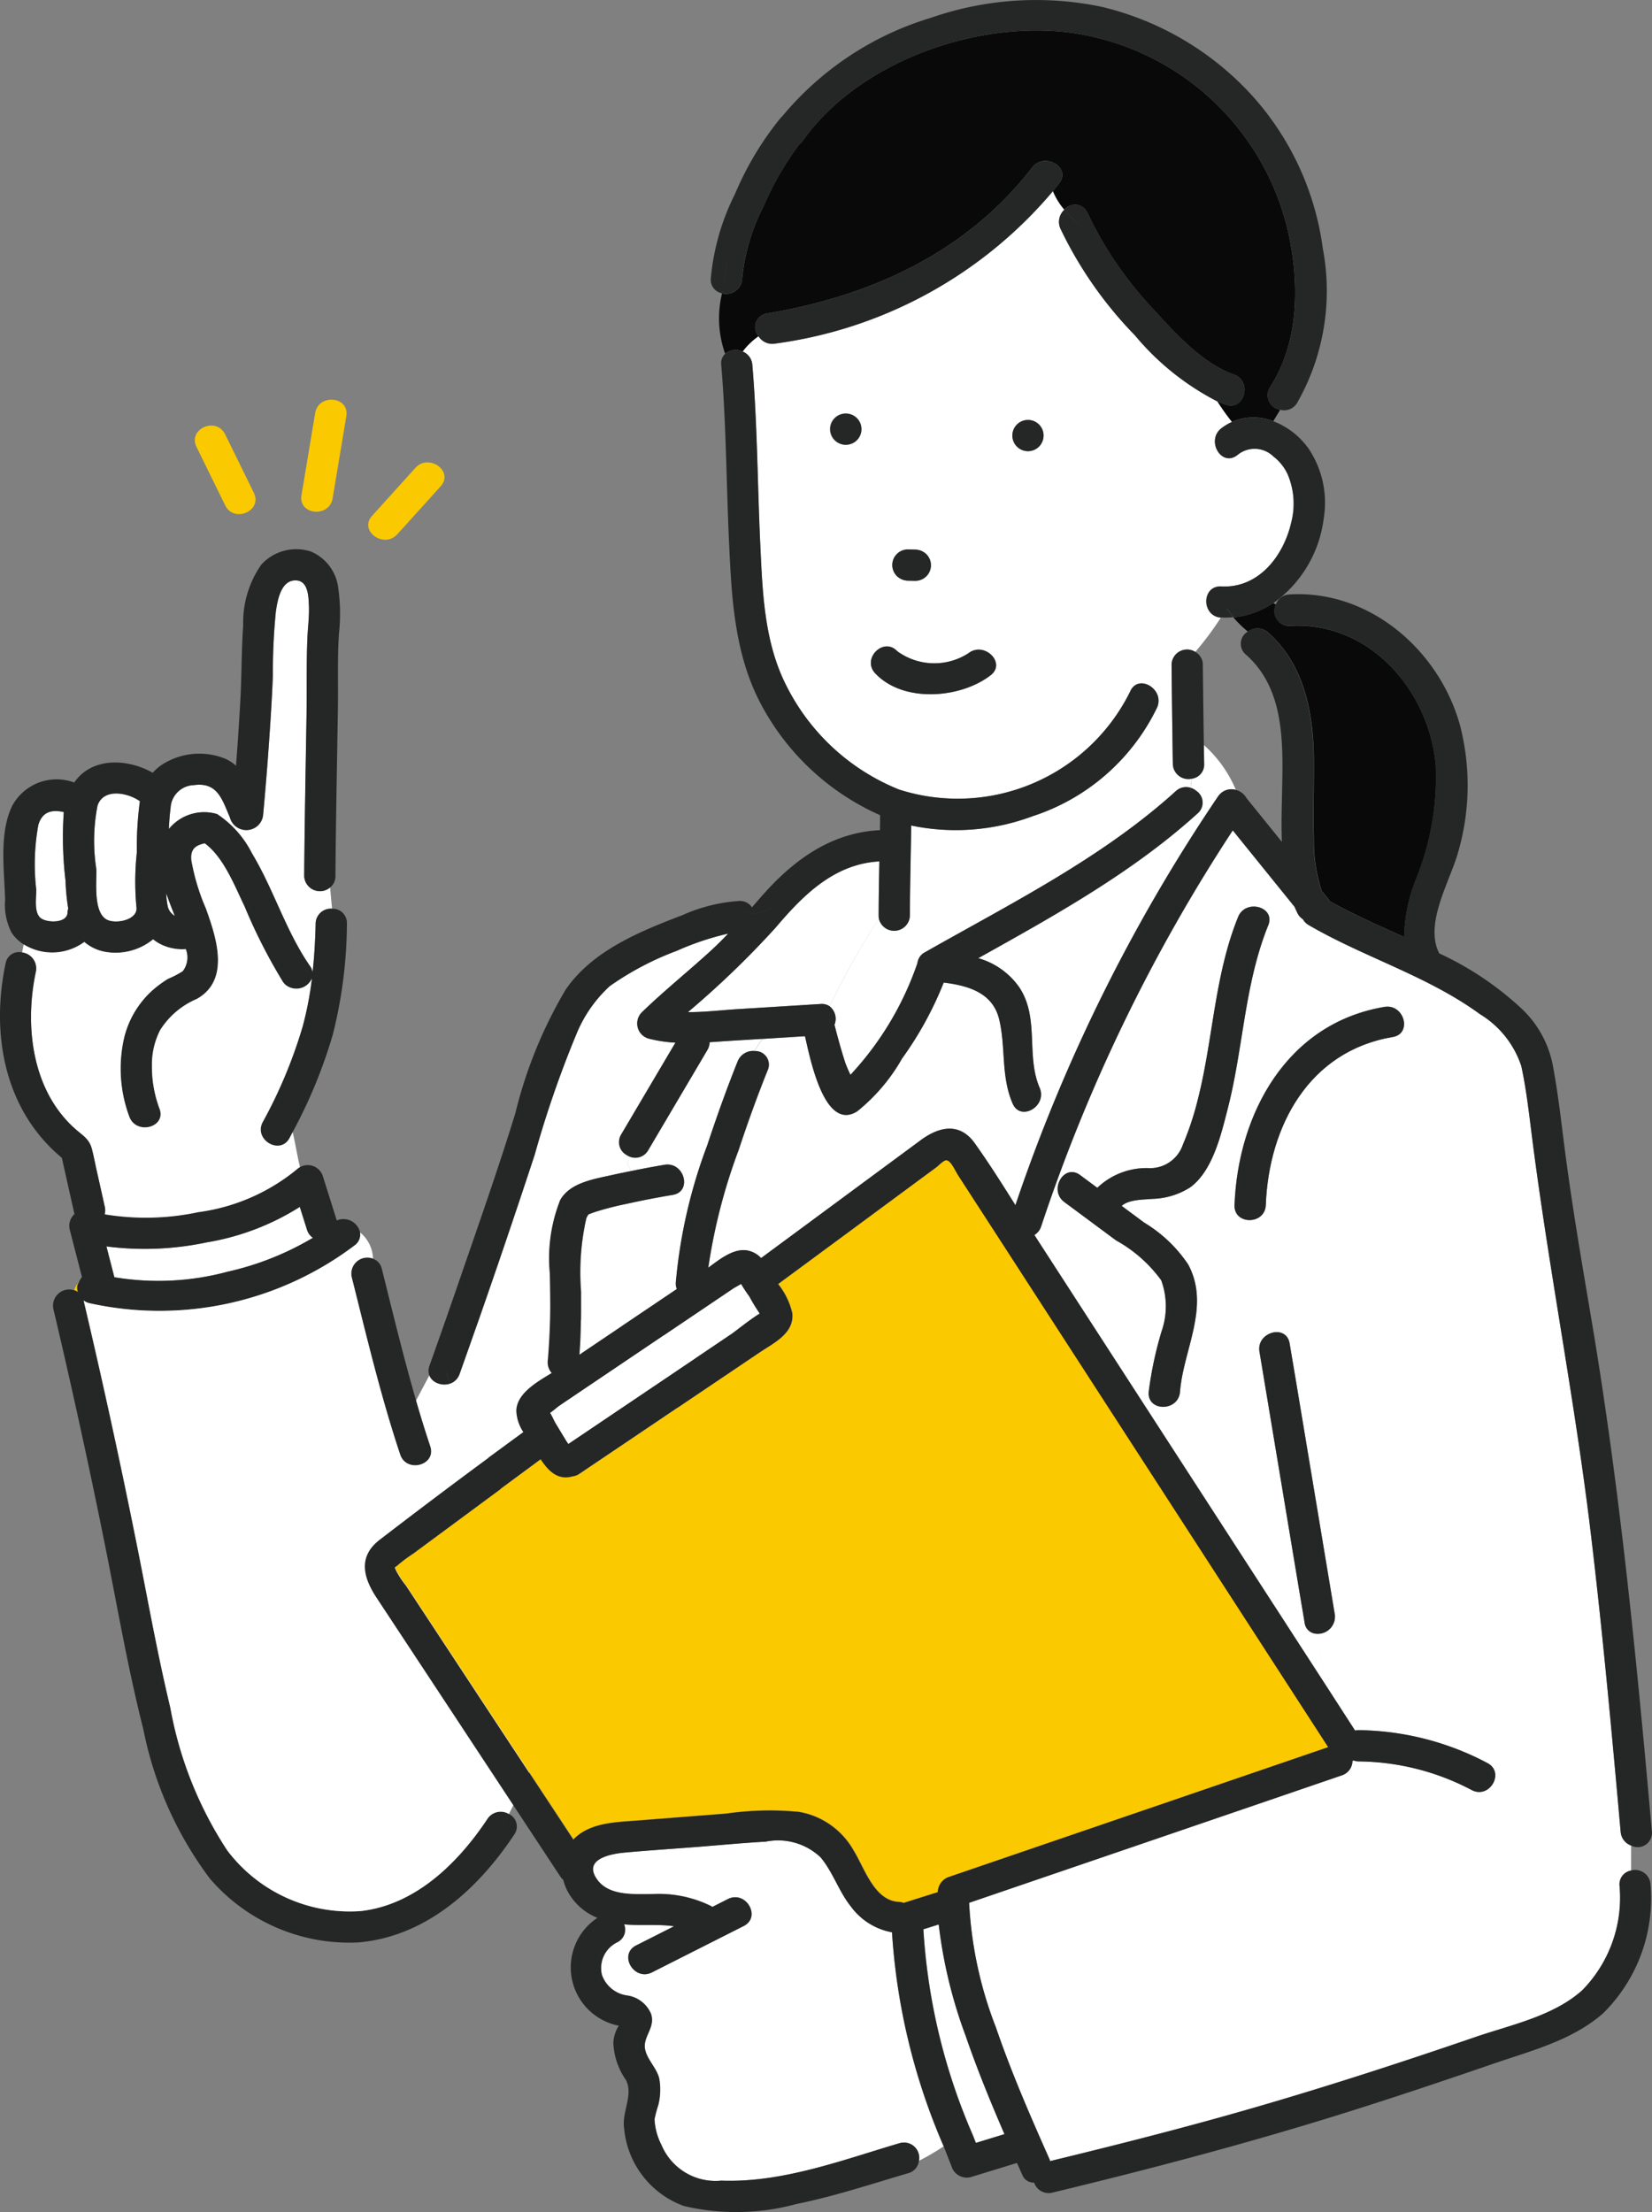 <svg xmlns="http://www.w3.org/2000/svg" xmlns:xlink="http://www.w3.org/1999/xlink" width="129.996" height="174" viewBox="0 0 129.996 174">
  <rect x="0" y="0" width="129.996" height="174" fill="#808080" stroke="none"/>
  <defs>
    <clipPath id="clip-path">
      <rect id="Rectangle_15600" data-name="Rectangle 15600" width="129.996" height="174" fill="none"/>
    </clipPath>
  </defs>
  <g id="Group_34173" data-name="Group 34173" transform="translate(0 0)">
    <g id="Group_34172" data-name="Group 34172" transform="translate(0 0)" clip-path="url(#clip-path)">
      <path id="Path_111521" data-name="Path 111521" d="M6.376,34.731a1.165,1.165,0,0,0,.569.832c-.229-.578-.459-1.175-.669-1.772a5.917,5.917,0,0,0,.1.94" transform="translate(6.807 36.474)" fill="#fff"/>
      <path id="Path_111522" data-name="Path 111522" d="M6.915,34.652a27.158,27.158,0,0,1,.24-4.032c-1-.695-2.846-1.031-3.331.331a14.382,14.382,0,0,0-.1,5c.042,1.011-.254,3.348.794,3.97.659.391,2.4.083,2.372-.88v-.012a21.311,21.311,0,0,1,.025-4.375" transform="translate(3.852 32.398)" fill="#fff"/>
      <path id="Path_111523" data-name="Path 111523" d="M3.732,36.163a28.923,28.923,0,0,1-.138-5.406c-.89-.189-1.668-.077-2,1a17.25,17.25,0,0,0-.169,5.094c.013.661-.208,1.871.4,2.281.519.349,2.028.376,2.064-.468a1.285,1.285,0,0,1,.052-.32,17.832,17.832,0,0,1-.211-2.183" transform="translate(1.425 33.118)" fill="#fff"/>
      <path id="Path_111524" data-name="Path 111524" d="M17.027,45.195c.029-4.273.117-8.548.186-12.821.029-1.98-.019-3.978.069-5.957.035-.823.152-1.639.115-2.466-.025-.7-.056-1.894-.93-1.988-1.27-.137-1.549,1.568-1.676,2.477a48.26,48.26,0,0,0-.231,5c-.065,1.674-.169,3.335-.286,5q-.206,2.988-.482,5.97a1.286,1.286,0,0,1-2.406.505,1.225,1.225,0,0,1-.211-.335c-.613-1.41-.969-2.786-2.846-2.522a1.887,1.887,0,0,0-1.818,1.786c-.071.549-.11,1.106-.136,1.664a3.577,3.577,0,0,1,3.788-1.177,7.991,7.991,0,0,1,2.748,3.086c1.716,2.84,2.67,6.136,4.565,8.866a1.17,1.17,0,0,1,.208.5c.138-1.268.211-2.543.24-3.824a1.2,1.2,0,0,1,1.209-1.187c.025,0,.054,0,.079,0-.052-.555-.1-1.106-.152-1.657a1.245,1.245,0,0,1-1.749-.158,1.216,1.216,0,0,1-.286-.767" transform="translate(6.917 23.697)" fill="#fff"/>
      <path id="Path_111525" data-name="Path 111525" d="M3.185,48.5a1.422,1.422,0,0,0-.384.622,1.1,1.1,0,0,1,.319.152,1.382,1.382,0,0,1,.065-.774" transform="translate(3.038 52.356)" fill="#fbc900"/>
      <path id="Path_111526" data-name="Path 111526" d="M4.642,51.184a20.957,20.957,0,0,0,8.924-.439,22.835,22.835,0,0,0,6.7-2.664,1.19,1.19,0,0,1-.471-.651l-.561-1.778a19.75,19.75,0,0,1-7.313,2.788,23.549,23.549,0,0,1-7.907.318Z" transform="translate(4.355 49.277)" fill="#fff"/>
      <path id="Path_111527" data-name="Path 111527" d="M16.19,23.147l3.415-3.78c1.059-1.175-.94-2.61-1.991-1.445L14.2,21.7c-1.059,1.173.938,2.608,1.991,1.443" transform="translate(15.075 18.879)" fill="#fbc900"/>
      <path id="Path_111528" data-name="Path 111528" d="M11.39,22.635c-.258,1.56,2.191,1.8,2.452.243l1.078-6.463c.261-1.56-2.189-1.8-2.452-.243Z" transform="translate(12.333 16.319)" fill="#fbc900"/>
      <path id="Path_111529" data-name="Path 111529" d="M7.486,17.775l2.258,4.6c.7,1.418,2.954.435,2.256-.988l-2.26-4.6c-.7-1.416-2.952-.433-2.253.988" transform="translate(7.976 17.376)" fill="#fbc900"/>
      <path id="Path_111530" data-name="Path 111530" d="M27.162,50.235A1.126,1.126,0,0,0,26.1,49.052a.979.979,0,0,0-.11,0c.09,1,.163,2,.163,3.042,0-1.042-.073-2.048-.163-3.042A1.2,1.2,0,0,0,24.7,50.158c0,.025,0,.052,0,.077-.031,1.281-.1,2.558-.242,3.824a1.192,1.192,0,0,0-.206-.5c-1.895-2.728-2.852-6.026-4.567-8.866a8.019,8.019,0,0,0-2.745-3.086,3.583,3.583,0,0,0-3.792,1.177c.027-.559.065-1.115.136-1.663A1.89,1.89,0,0,1,15.1,39.333c1.876-.264,2.231,1.112,2.846,2.522a1.332,1.332,0,0,0,2.618-.171q.278-2.982.482-5.97c.117-1.666.219-3.333.286-5a48.845,48.845,0,0,1,.231-5c.131-.913.409-2.614,1.678-2.477.873.094.9,1.287.928,1.988.033.828-.079,1.643-.115,2.466-.088,1.98-.04,3.976-.069,5.957-.069,4.273-.154,8.548-.188,12.821a1.241,1.241,0,0,0,2.024.927c-.094-1.033-.173-2.075-.173-3.154,0,1.079.079,2.121.173,3.154a1.121,1.121,0,0,0,.438-.927c.033-4.4.125-8.8.194-13.2.029-1.95-.046-3.924.083-5.868a14.194,14.194,0,0,0-.05-3.518,3.571,3.571,0,0,0-2.151-2.922A3.711,3.711,0,0,0,20.416,22,7.955,7.955,0,0,0,19,26.744c-.138,1.946-.115,3.907-.221,5.858q-.141,2.6-.346,5.207a3.139,3.139,0,0,0-.842-.553,5.422,5.422,0,0,0-4.826.372,3.683,3.683,0,0,0-.884.732c-1.968-1.117-4.765-1.256-6.166.749l-.01.019A3.968,3.968,0,0,0,.81,40.986C-.218,43.142.2,46.008.266,48.349a4.793,4.793,0,0,0,.5,2.57,3.048,3.048,0,0,0,.959.936,6.29,6.29,0,0,1,.288-.981,6.29,6.29,0,0,0-.288.981,4.269,4.269,0,0,0,4.768-.193,3.429,3.429,0,0,0,1.614.771,4.676,4.676,0,0,0,3.8-.977,3.369,3.369,0,0,0,.563.37,3.808,3.808,0,0,0,2.005.4,1.781,1.781,0,0,1-.24,1.73,7.39,7.39,0,0,1-1.153.6,8.738,8.738,0,0,0-1.22.9,7.336,7.336,0,0,0-2.249,3.784,10.8,10.8,0,0,0,.423,6.18c.561,1.46,2.941.826,2.372-.653-.073-.189-.136-.385-.194-.578a9.453,9.453,0,0,1-.4-2.813,5.96,5.96,0,0,1,.646-2.778,6.338,6.338,0,0,1,2.883-2.452c2.668-1.5,1.526-4.87.715-7.124a16.619,16.619,0,0,1-1.138-3.768c-.092-.913.338-1.181,1.044-1.341,1.5,1.1,2.366,3.373,3.123,4.939A42.772,42.772,0,0,0,22.123,54.8a1.521,1.521,0,0,0,.167.2,1.335,1.335,0,0,0,1.885-.1,1.4,1.4,0,0,0,.225-.343,27.176,27.176,0,0,1-.721,3.741,37.794,37.794,0,0,1-3.144,7.527c-.732,1.4,1.393,2.643,2.126,1.241.079-.154.152-.306.238-.457a12.368,12.368,0,0,0-.444-1.491A12.368,12.368,0,0,1,22.9,66.61a39.293,39.293,0,0,0,3.152-7.656,36.389,36.389,0,0,0,1.111-8.719M5.179,49.357c-.035.842-1.547.815-2.064.468-.611-.41-.388-1.618-.4-2.283a17.182,17.182,0,0,1,.167-5.094c.331-1.081,1.109-1.194,2-1a28.919,28.919,0,0,0,.138,5.406,17.759,17.759,0,0,0,.211,2.181,1.257,1.257,0,0,0-.052.329Zm5.453-4.733A21.291,21.291,0,0,0,10.608,49v.015c.025.963-1.716,1.271-2.374.877-1.046-.624-.75-2.959-.792-3.967a14.394,14.394,0,0,1,.1-5c.486-1.36,2.329-1.023,3.331-.331a26.935,26.935,0,0,0-.24,4.036Zm2.414,4.159a5.943,5.943,0,0,1-.1-.942c.2.6.442,1.194.671,1.774a1.168,1.168,0,0,1-.571-.83Z" transform="translate(0.137 22.423)" fill="#252626"/>
      <path id="Path_111531" data-name="Path 111531" d="M22.91,46.287a26.869,26.869,0,0,0,.721-3.741,1.336,1.336,0,0,1-1.764.667,1.163,1.163,0,0,1-.513-.424,42.871,42.871,0,0,1-3.025-5.947C17.567,35.277,16.7,33,15.206,31.9c-.709.16-1.136.43-1.044,1.343A16.9,16.9,0,0,0,15.3,37.015c.807,2.254,1.955,5.629-.713,7.122A6.332,6.332,0,0,0,11.7,46.591a5.988,5.988,0,0,0-.646,2.78,9.449,9.449,0,0,0,.4,2.811c.058.193.121.389.194.578.569,1.478-1.812,2.113-2.372.653a10.817,10.817,0,0,1-.423-6.18A7.339,7.339,0,0,1,11.1,43.451a8.738,8.738,0,0,1,1.22-.9,7.3,7.3,0,0,0,1.153-.6,1.775,1.775,0,0,0,.24-1.73,3.808,3.808,0,0,1-2.005-.4,3.457,3.457,0,0,1-.563-.37,4.676,4.676,0,0,1-3.8.977,3.439,3.439,0,0,1-1.614-.771,4.269,4.269,0,0,1-4.768.193c-.046.21-.088.428-.125.647a1.263,1.263,0,0,1,1.1,1.412c0,.035-.013.073-.019.108C1,46.308,1.605,51.467,5.13,54.476c.575.491,1,.742,1.188,1.462.154.549.25,1.115.375,1.674l.644,2.876a1.239,1.239,0,0,1-.008.618,19.819,19.819,0,0,0,7.384-.173,15.457,15.457,0,0,0,7.734-3.356,1.255,1.255,0,0,1,.261-.191c-.221-.89-.359-1.826-.584-2.772-.079.152-.152.3-.236.455-.736,1.4-2.86.152-2.126-1.239a37.759,37.759,0,0,0,3.148-7.542" transform="translate(0.905 34.437)" fill="#fff"/>
      <path id="Path_111532" data-name="Path 111532" d="M14.968,47.653a6.507,6.507,0,0,0,.627,2.533,6.507,6.507,0,0,1-.627-2.533,1.264,1.264,0,0,0-1.678,1.46c1.174,4.664,2.289,9.388,3.813,13.951.5,1.491,2.879.853,2.374-.653-.4-1.191-.763-2.4-1.119-3.608-.413.761-.838,1.522-1.288,2.19a25.047,25.047,0,0,0,1.288-2.19c-.992-3.421-1.83-6.9-2.693-10.347a1.089,1.089,0,0,0-.7-.8" transform="translate(14.381 51.349)" fill="#252626"/>
      <path id="Path_111533" data-name="Path 111533" d="M38.352,104.2c-2.289,3.437-5.645,6.754-9.95,7.249a12.078,12.078,0,0,1-10.511-4.758A30.151,30.151,0,0,1,13.4,95.433c-1.067-4.471-1.859-9.012-2.775-13.518Q8.744,72.642,6.582,63.431v-.008a1.342,1.342,0,0,0,.413.2,25.466,25.466,0,0,0,20.951-4.566,1.024,1.024,0,0,0,.388-.988,2.269,2.269,0,0,0-.815-.322,2.269,2.269,0,0,1,.815.322,1.339,1.339,0,0,0-1.593-1.021,1.394,1.394,0,0,0-.24.075l-1.09-3.462a1.246,1.246,0,0,0-1.551-.836,1.157,1.157,0,0,0-.246.1,8.953,8.953,0,0,0,.457,1.383,8.953,8.953,0,0,1-.457-1.383,1.415,1.415,0,0,0-.263.191,15.426,15.426,0,0,1-7.734,3.358,19.851,19.851,0,0,1-7.382.171,1.264,1.264,0,0,0,.008-.618L7.6,53.157c-.125-.553-.227-1.121-.375-1.674-.194-.717-.609-.971-1.188-1.46-3.517-3.011-4.128-8.168-3.219-12.462a1.264,1.264,0,0,0-.969-1.5.907.907,0,0,0-.108-.019,13.378,13.378,0,0,1-.571,2.549,13.378,13.378,0,0,0,.571-2.549,1.067,1.067,0,0,0-1.284.794L.442,36.9C-.744,42.5.363,48.464,4.866,52.2l.992,4.425a1.261,1.261,0,0,0-.369,1.229l.961,3.726a1.365,1.365,0,0,0-.233.4,1.4,1.4,0,0,1,.609-.3.75.75,0,0,0-.678,1.085,1,1,0,0,0-.319-.152c-.083.245-.142.518-.231.79.09-.272.152-.543.231-.79A1.273,1.273,0,0,0,4.2,64.087Q6.321,73.063,8.149,82.1c1.019,5.011,1.866,10.077,3.127,15.034a28.907,28.907,0,0,0,5.237,11.755,14.465,14.465,0,0,0,11.724,5.022c5.318-.476,9.4-4.223,12.231-8.482a1.087,1.087,0,0,0-.254-1.518,1.183,1.183,0,0,0-.179-.1q-.588,1.16-1.2,2.312.61-1.154,1.2-2.312a1.244,1.244,0,0,0-1.682.391M16.279,58.849a19.714,19.714,0,0,0,7.313-2.788l.561,1.78a1.193,1.193,0,0,0,.471.649,22.851,22.851,0,0,1-6.7,2.666A20.935,20.935,0,0,1,9,61.591l-.625-2.422a23.525,23.525,0,0,0,7.9-.32Z" transform="translate(0 38.87)" fill="#252626"/>
      <path id="Path_111534" data-name="Path 111534" d="M53.751,35.348a21.8,21.8,0,0,0-3.925,1.325,23.306,23.306,0,0,0-5.278,2.778,10.561,10.561,0,0,0-2.629,3.8,82.879,82.879,0,0,0-3.269,9.461q-2.2,6.656-4.511,13.279c-.152.04-.3.081-.448.125-1.709.57-2.979,3.329-4.374,5.916.35,1.216.721,2.414,1.119,3.606.5,1.505-1.874,2.146-2.374.653-1.524-4.564-2.641-9.28-3.813-13.951a1.262,1.262,0,0,1,.955-1.51,1.282,1.282,0,0,1,.723.05,2.768,2.768,0,0,0-1.019-2.057,1.029,1.029,0,0,1-.386.99A25.477,25.477,0,0,1,3.57,64.381a1.261,1.261,0,0,1-.411-.2Q5.332,73.383,7.2,82.66c.915,4.506,1.7,9.045,2.775,13.52a30.182,30.182,0,0,0,4.49,11.26A12.083,12.083,0,0,0,24.979,112.2c4.311-.495,7.661-3.8,9.948-7.249a1.248,1.248,0,0,1,1.693-.383c5.766-11.349,9.946-23.306,14.555-35.26a1.547,1.547,0,0,0-.738-1.965,52.5,52.5,0,0,0-10.552-1.865c0-1.154-.04-2.312-.025-3.452a12.465,12.465,0,0,1,.815-5.754c.786-1.4,2.725-1.659,4.153-1.988q.722-.165,1.447-.3a1.341,1.341,0,0,1-.315-1.219,1.158,1.158,0,0,1-.557-1.543,1.27,1.27,0,0,1,.065-.116l4.261-7.213a10.476,10.476,0,0,1-2.11-.322,1.238,1.238,0,0,1-.846-1.535,1.265,1.265,0,0,1,.3-.518c1.778-1.726,3.719-3.269,5.539-4.947.438-.405.857-.823,1.263-1.254Z" transform="translate(3.426 38.114)" fill="#fff"/>
      <path id="Path_111535" data-name="Path 111535" d="M31.723,41.049l.017-.012-.017.012" transform="translate(34.408 44.295)" fill="#fbbe5f"/>
      <path id="Path_111536" data-name="Path 111536" d="M32.278,41.124a.082.082,0,0,0-.033-.021c.015.031.031.023.033.021" transform="translate(34.974 44.366)" fill="#fbbe5f"/>
      <path id="Path_111537" data-name="Path 111537" d="M41.242,89.287c-1.1-2.543-2.151-5.109-3.052-7.729a37.524,37.524,0,0,1-2.12-8.765l-1.211.381a47.633,47.633,0,0,0,3.917,16.248,3.038,3.038,0,0,1,.809.091,3.038,3.038,0,0,0-.809-.091c.071.185.144.372.217.555Z" transform="translate(37.81 78.572)" fill="#fff"/>
      <path id="Path_111538" data-name="Path 111538" d="M62.163,49.58l-2.914-4.5c-.256-.391-.611-1.26-.986-1.194-.221.04-.577.426-.755.555l-1.6,1.179L50.683,49.48l-5.616,4.144a5.728,5.728,0,0,1,1.113,2.283c.175,1.595-1.453,2.343-2.57,3.094l-5.456,3.676-8.7,5.862a1.188,1.188,0,0,1-.538.2c-1.186.347-1.928-.439-2.524-1.341l-3.148,2.323c.017.054.035.106.05.154-.015-.054-.033-.108-.05-.154L20.987,71.4l-4.62,3.41a12.089,12.089,0,0,0-1.182.871c-.317.306-.325.087-.179.474a7,7,0,0,0,.763,1.158l1.807,2.739,5.147,7.808,6.231,9.451c.029-.029.056-.062.085-.091,1.274-1.237,3.225-1.27,4.882-1.4l7.05-.549a24.191,24.191,0,0,1,5.724-.137,6.12,6.12,0,0,1,4.3,3.023c.855,1.37,1.62,3.957,3.548,4.055a1.384,1.384,0,0,1,.4.081l2.691-.846v-.023a1.272,1.272,0,0,1,.9-1.183q14.912-5.093,29.823-10.2L71.778,64.435Z" transform="translate(16.178 47.365)" fill="#fbc900"/>
      <path id="Path_111539" data-name="Path 111539" d="M40.976,36.86c0-1.426.031-2.851.056-4.279-3.561.2-6,2.662-8.176,5.223a72,72,0,0,1-6.89,6.635c1.3,0,2.614-.152,3.877-.235L36.4,43.8a1.112,1.112,0,0,1,.719.183A60.579,60.579,0,0,1,41,37.089a1.213,1.213,0,0,1-.021-.229" transform="translate(28.165 35.168)" fill="#fff"/>
      <path id="Path_111540" data-name="Path 111540" d="M70.9,29.461A3.743,3.743,0,0,0,69.8,28.1,2.115,2.115,0,0,0,66.955,28c-1.259.963-2.485-1.171-1.245-2.121a4.287,4.287,0,0,1,.83-.495,18.2,18.2,0,0,1-1.149-1.609,20.767,20.767,0,0,1-6.481-5.19,31.458,31.458,0,0,1-5.87-8.4,1.288,1.288,0,0,1,.306-1.491,5.246,5.246,0,0,1-.9-1.46A34.561,34.561,0,0,1,30.585,19.222a1.269,1.269,0,0,1-1.309-.578,5.437,5.437,0,0,0-1.245,1.2,1.226,1.226,0,0,1,.761,1.065c.4,4.739.4,9.5.63,14.256.177,3.745.321,7.606,2.072,11.014a17.013,17.013,0,0,0,8.847,8.118,15.139,15.139,0,0,0,18.18-7.706c.621-1.449,2.745-.2,2.126,1.239A16.541,16.541,0,0,1,50.822,56.4a17.249,17.249,0,0,1-9.533.726c-.021,2.366-.094,4.735-.1,7.1a1.238,1.238,0,0,1-2.441.229,61.248,61.248,0,0,0-3.871,6.891,1.256,1.256,0,0,1,.379,1.451c.25,1,.527,1.98.84,2.963.092.293.267.636.417.977a24.567,24.567,0,0,0,5.226-8.65.959.959,0,0,1,.044-.116,1.1,1.1,0,0,1,.6-.871c6.75-3.828,13.932-7.415,19.721-12.661a1.181,1.181,0,0,1,1.176-.274c.027-.237.06-.48.1-.724a1.221,1.221,0,0,1-1.463-.913,1.278,1.278,0,0,1-.031-.252q-.063-3.889-.1-7.779a1.217,1.217,0,0,1,1.226-1.21,1.246,1.246,0,0,1,.642.185,24.1,24.1,0,0,0,2.008-2.693c-1.549-.112-1.543-2.533.031-2.452,2.923.152,4.888-2.379,5.491-5.005a5.9,5.9,0,0,0-.281-3.861M40.174,35.778a1.267,1.267,0,0,1,.871-.36l.573.012a1.3,1.3,0,0,1,.871.36,1.228,1.228,0,0,1,0,1.736,1.265,1.265,0,0,1-.871.358l-.573-.01a1.309,1.309,0,0,1-.871-.36,1.228,1.228,0,0,1,0-1.736m-4.009-8.6a1.229,1.229,0,1,1,1.188-1.187,1.23,1.23,0,0,1-1.188,1.187Zm11.382,18.13c-2.372,1.826-6.881,2.194-9.079-.152-1.082-1.156.657-2.89,1.741-1.736a4.944,4.944,0,0,0,5.6.152c1.24-.959,3,.769,1.743,1.734Zm2.937-17.629a1.228,1.228,0,1,1,1.23-1.227,1.23,1.23,0,0,1-1.23,1.227" transform="translate(30.404 7.804)" fill="#fff"/>
      <path id="Path_111541" data-name="Path 111541" d="M33.808,39.445c-.565.035-1.134.079-1.7.114a1.211,1.211,0,0,1-.179.622l-4.649,7.87a1.168,1.168,0,0,1-1.586.447l-.048-.027a1.34,1.34,0,0,0,.317,1.216q1.3-.265,2.6-.487c1.553-.262,2.214,2.106.655,2.368q-1.842.3-3.669.711a23.9,23.9,0,0,0-2.456.634c-.115.04-.4.152-.511.187a2.386,2.386,0,0,0-.167.3A19.3,19.3,0,0,0,22,59.164c0,1.657.021,3.319-.121,4.97l7.659-5.161a1.207,1.207,0,0,1-.079-.507,40.6,40.6,0,0,1,2.474-10.8c.732-2.219,1.526-4.427,2.393-6.6a1.3,1.3,0,0,1,1.324-.817,6.184,6.184,0,0,1,.627-.954Z" transform="translate(23.734 42.412)" fill="#fff"/>
      <path id="Path_111542" data-name="Path 111542" d="M65.732,28.183c0,.491.015.984.021,1.474a1.111,1.111,0,0,1-.967,1.167c-.035.243-.071.485-.1.722a1.406,1.406,0,0,1,.479.264,1.109,1.109,0,0,1,.265,1.549,1.173,1.173,0,0,1-.181.2C60.133,38.2,54.006,41.589,47.975,44.951a5.891,5.891,0,0,1,3.2,2.252c1.647,2.412.534,5.4,1.632,7.943.621,1.439-1.5,2.689-2.124,1.241-.938-2.171-.523-4.4-1.061-6.627-.509-2.115-2.454-2.657-4.363-2.89a27.528,27.528,0,0,1-3.281,5.976,14.462,14.462,0,0,1-3.536,4.159c-2.539,1.572-3.654-3.963-4.1-5.916L31.01,51.3a6.2,6.2,0,0,0-.627.957,1.065,1.065,0,0,1,1.128,1,1.028,1.028,0,0,1-.079.468c-.836,2.077-1.593,4.19-2.3,6.313a44.792,44.792,0,0,0-2.391,9.255c.894-.661,1.982-1.541,3.062-1.358a1.981,1.981,0,0,1,1.094.6l8.564-6.319,4.009-2.959c1.372-1.017,3.025-1.46,4.242.252,1.122,1.578,2.162,3.227,3.2,4.868A133.436,133.436,0,0,1,66.87,32.209a1.406,1.406,0,0,1,.211-.235,1.245,1.245,0,0,1,1.165-.266,9.782,9.782,0,0,0-2.514-3.525" transform="translate(29.004 30.421)" fill="#fff"/>
      <path id="Path_111543" data-name="Path 111543" d="M87.856,110.182c-.7-7.823-1.413-15.645-2.347-23.445C84.264,76.3,82.215,66,80.887,55.58c-.24-1.876-.446-3.774-.848-5.623a7.533,7.533,0,0,0-3.254-4.088c-4.119-3.009-9.091-4.454-13.465-7a1.182,1.182,0,0,1-.467-.466,1.139,1.139,0,0,1-.429-.48c-.081-.164-.152-.335-.231-.5l-4.859-6.009A133.174,133.174,0,0,0,42.254,62.564a1.209,1.209,0,0,1-.532.672c.11.171.219.343.329.514l10.359,16L64.819,98.91c-.334-1.439-.715-2.878-.969-4.317a.974.974,0,0,1-.865-.877L62.525,91,59.432,72.416c-.258-1.549,2.116-2.208,2.374-.653l.457,2.716,3.094,18.583a1.346,1.346,0,0,1-1.144,1.526,1.323,1.323,0,0,1-.363,0c.254,1.439.636,2.878.969,4.317l2.135,3.306a1.268,1.268,0,0,1,.306-.031,22.144,22.144,0,0,1,10.113,2.587c1.4.742.152,2.859-1.245,2.121a19.37,19.37,0,0,0-8.87-2.25,1.25,1.25,0,0,1-.427-.075l-.083.035a1.21,1.21,0,0,1-.846,1.139q-14.659,5.022-29.32,10.021a31.232,31.232,0,0,0,2.112,9.808c1.209,3.518,2.693,6.931,4.2,10.328a1.414,1.414,0,0,1,.065.179c4.313-1.044,8.618-2.129,12.9-3.31,6.923-1.911,13.754-4.109,20.548-6.444,2.806-.961,6.166-1.645,8.432-3.691a10.379,10.379,0,0,0,2.921-8.255,1.1,1.1,0,0,1,.915-1.154v-1.961a1.239,1.239,0,0,1-.817-1.081M50.364,62.267a10.939,10.939,0,0,1,3.465,3.3c1.764,3.29-.386,6.681-.648,10.012-.125,1.566-2.593,1.576-2.462,0a29.218,29.218,0,0,1,1.013-4.76A5.955,5.955,0,0,0,51.7,66.8a10.921,10.921,0,0,0-3.55-3.136l-4.073-3.017c-1.259-.934-.029-3.065,1.242-2.121l1.351,1a5.628,5.628,0,0,1,3.957-1.553,2.725,2.725,0,0,0,2.777-1.838,23.274,23.274,0,0,0,1.163-3.5c1.23-4.8,1.3-9.767,3.183-14.408.586-1.451,2.966-.813,2.372.653-1.876,4.641-1.951,9.609-3.183,14.408-.517,2.015-1.176,4.889-2.948,6.194a5.777,5.777,0,0,1-2.971.913c-.619.062-1.874.031-2.427.557ZM69.92,47.659c-6.577,1.106-9.75,6.989-9.99,13.217-.063,1.578-2.525,1.58-2.462,0,.279-7.226,4.134-14.3,11.8-15.585,1.551-.26,2.212,2.1.652,2.368Z" transform="translate(39.676 33.905)" fill="#fff"/>
      <path id="Path_111544" data-name="Path 111544" d="M42.671,74.8c-.946-1.189-1.4-2.7-2.379-3.859a4.867,4.867,0,0,0-4.313-1.231c-1.822.1-3.644.279-5.462.42-1.878.152-3.763.27-5.643.443-1.2.108-3.335.559-2.122,2.171.951,1.264,2.941,1.083,4.342,1.09a9.326,9.326,0,0,1,4.551.929,1.1,1.1,0,0,1,.133.083L33,74.229c1.409-.713,2.656,1.406,1.242,2.121L27.025,80c-1.411.713-2.658-1.406-1.242-2.121l2.983-1.505c-1.28-.193-2.65-.035-3.932-.152a1.1,1.1,0,0,1-.525,1.4,2.256,2.256,0,0,0-1.222,2.578,2.458,2.458,0,0,0,1.985,1.614,2.407,2.407,0,0,1,1.876,1.437c.373,1.067-.638,1.792-.471,2.757.152.846.915,1.5,1.119,2.341a4.945,4.945,0,0,1-.069,2.069,10.6,10.6,0,0,0-.306,1.135,5.032,5.032,0,0,0,.552,2.027,4.611,4.611,0,0,0,4.7,2.8c4.811.177,9.508-1.614,14.05-2.953a1.2,1.2,0,0,1,1.484.83,1.191,1.191,0,0,1,.023.561,19.353,19.353,0,0,0,1.937-1.131A50.219,50.219,0,0,1,45.9,76.853,5.138,5.138,0,0,1,42.671,74.8" transform="translate(24.286 75.139)" fill="#fff"/>
      <path id="Path_111545" data-name="Path 111545" d="M62.491,35.592c-.521-5.9-5.218-11.351-11.484-10.987a1.155,1.155,0,0,1-1.213-1.094,1.14,1.14,0,0,1,.123-.58c-.075-.04-.152-.079-.217-.121a6.746,6.746,0,0,1-3.146,1.127,9.341,9.341,0,0,0,1.153,1.125,1.233,1.233,0,0,1,1.584.064c2.846,2.5,3.569,6.338,3.606,9.95.023,2.1-.075,4.2,0,6.307a12.548,12.548,0,0,0,.611,4.061l.492.609a1.427,1.427,0,0,1,.133.2c1.878,1.056,3.88,1.932,5.87,2.83a12.963,12.963,0,0,1,.857-4.354,21.34,21.34,0,0,0,1.63-9.135" transform="translate(50.494 24.621)" fill="#0a0909"/>
      <path id="Path_111546" data-name="Path 111546" d="M29,26.4a5.4,5.4,0,0,1,1.247-1.2,1.093,1.093,0,0,1,.125-1.545,1.111,1.111,0,0,1,.527-.245c8.186-1.358,15.724-4.8,20.884-11.486.955-1.235,3.094-.012,2.126,1.239-.161.21-.325.416-.492.622a5.316,5.316,0,0,0,.9,1.458,1.071,1.071,0,0,1,1.5-.16,1.056,1.056,0,0,1,.313.414,29.1,29.1,0,0,0,5.251,7.646c1.7,1.869,3.813,4.194,6.264,5.067,1.484.526.84,2.9-.655,2.366-.215-.075-.425-.162-.634-.252a17.777,17.777,0,0,0,1.149,1.609,4.241,4.241,0,0,1,3.246-.052c.183-.3.367-.6.548-.9a1.154,1.154,0,0,1-.971-1.314,1.142,1.142,0,0,1,.171-.453c2.329-3.6,2.324-8.324,1.39-12.372A20.44,20.44,0,0,0,55.141,1.373C47.626.25,38.228,3.517,33.744,9.8a1.364,1.364,0,0,1-.286.3,23.35,23.35,0,0,0-2.8,4.849,15.84,15.84,0,0,0-1.7,5.72,1.251,1.251,0,0,1-1.3,1.2,1.28,1.28,0,0,1-.281-.044,8.319,8.319,0,0,0,.242,4.747A1.331,1.331,0,0,1,29,26.4" transform="translate(29.441 1.247)" fill="#0a0909"/>
      <path id="Path_111547" data-name="Path 111547" d="M46.083,23.737h.031a6.54,6.54,0,0,0,.946-.021A5.52,5.52,0,0,1,46.552,23c-.156.254-.313.5-.469.732" transform="translate(49.984 24.832)" fill="#252626"/>
      <path id="Path_111548" data-name="Path 111548" d="M53.5,18.128a6.022,6.022,0,0,0-2.693-2.04,16.326,16.326,0,0,0-1.136,2.1,16.326,16.326,0,0,1,1.136-2.1,4.241,4.241,0,0,0-3.246.052c.135.187.267.376.386.572-.119-.2-.25-.385-.386-.572a4.126,4.126,0,0,0-.83.495c-1.24.948-.017,3.084,1.242,2.121a2.118,2.118,0,0,1,2.846.106,3.77,3.77,0,0,1,1.1,1.356,5.887,5.887,0,0,1,.3,3.857c-.609,2.628-2.575,5.157-5.491,5.005-1.572-.081-1.578,2.341-.031,2.454.158-.239.313-.482.469-.73-.065-.108-.129-.22-.188-.337.058.116.123.229.188.337l.058-.091-.058.091a5.541,5.541,0,0,0,.509.713,6.729,6.729,0,0,0,3.146-1.127,4.3,4.3,0,0,1-.888-.659,4.3,4.3,0,0,0,.888.659,9.647,9.647,0,0,0,3.955-6.66,7.632,7.632,0,0,0-1.267-5.6" transform="translate(49.388 17.045)" fill="#252626"/>
      <path id="Path_111549" data-name="Path 111549" d="M46.092,24.753A16.181,16.181,0,0,1,44.441,26.4a16.181,16.181,0,0,0,1.651-1.643,1.222,1.222,0,0,0-1.682.385,1.2,1.2,0,0,0-.186.638q.041,3.893.1,7.781a1.219,1.219,0,0,0,1.242,1.2,1.047,1.047,0,0,0,.252-.031,7.393,7.393,0,0,0,.1-2.433,7.393,7.393,0,0,1-.1,2.433,1.108,1.108,0,0,0,.967-1.164c-.006-.491-.013-.984-.021-1.474-.113-.1-.231-.191-.356-.283.125.091.244.187.356.283q-.047-3.153-.081-6.307a1.131,1.131,0,0,0-.594-1.023" transform="translate(47.967 26.517)" fill="#252626"/>
      <path id="Path_111550" data-name="Path 111550" d="M39.446,18.342a1.228,1.228,0,1,0-1.232-1.229,1.23,1.23,0,0,0,1.232,1.229" transform="translate(41.449 17.148)" fill="#252626"/>
      <path id="Path_111551" data-name="Path 111551" d="M32.574,18.1a1.228,1.228,0,1,0-1.232-1.229A1.23,1.23,0,0,0,32.574,18.1" transform="translate(33.995 16.885)" fill="#252626"/>
      <path id="Path_111552" data-name="Path 111552" d="M35.488,23.252a1.227,1.227,0,0,0,.871-2.1,1.3,1.3,0,0,0-.871-.36l-.573-.012a1.227,1.227,0,0,0-.871,2.1,1.3,1.3,0,0,0,.871.36Z" transform="translate(36.534 22.434)" fill="#252626"/>
      <path id="Path_111553" data-name="Path 111553" d="M45.437,30.063a1.39,1.39,0,0,0-.479-.264c-.013.094-.019.187-.027.279Z" transform="translate(48.733 32.165)" fill="#252626"/>
      <path id="Path_111554" data-name="Path 111554" d="M76.627,47.936l-.507.015c-.015.168-.025.335-.025.495,0-.162.01-.326.025-.495h0c.006-.094.015-.185.025-.281a1.187,1.187,0,0,0-1.176.277C69.183,53.192,62,56.771,55.249,60.607a1.1,1.1,0,0,0-.6.871c-.015.037-.031.075-.044.116a24.546,24.546,0,0,1-5.224,8.659,10.2,10.2,0,0,1-.417-.977c-.313-.975-.59-1.967-.84-2.961a1.255,1.255,0,0,0-.379-1.451,11.183,11.183,0,0,0-.7,2.739,11.183,11.183,0,0,1,.7-2.739,1.091,1.091,0,0,0-.719-.183l-6.56.408c-1.263.079-2.583.241-3.88.235a71.779,71.779,0,0,0,6.892-6.635c2.174-2.564,4.615-5.03,8.176-5.223-.027,1.426-.054,2.851-.056,4.277a1.411,1.411,0,0,0,.019.229c.211-.385.413-.771.6-1.171-.186.4-.388.786-.6,1.171a1.238,1.238,0,0,0,2.441-.229c0-2.368.077-4.735.1-7.1a17.229,17.229,0,0,0,9.533-.724,16.554,16.554,0,0,0,9.825-8.571c.611-1.439-1.505-2.691-2.126-1.241a15.14,15.14,0,0,1-18.18,7.708,17.021,17.021,0,0,1-8.847-8.118c-1.751-3.406-1.895-7.269-2.072-11.017-.225-4.751-.229-9.515-.63-14.256a1.226,1.226,0,0,0-.761-1.065,3.4,3.4,0,0,0-.748,2.435,3.4,3.4,0,0,1,.748-2.435,1.331,1.331,0,0,0-1.374.173,4.726,4.726,0,0,0,.632,1.031,4.726,4.726,0,0,1-.632-1.031,1.023,1.023,0,0,0-.315.89c.394,4.679.4,9.382.619,14.073.194,4.2.419,8.442,2.337,12.277a19.583,19.583,0,0,0,9.541,9.056c0,.393,0,.784-.01,1.179-3.923.193-6.894,2.425-9.389,5.286l-.682.782a1.127,1.127,0,0,0-.976-.5,12.962,12.962,0,0,0-4.482,1.112c-3.373,1.287-7.119,2.807-9.212,5.88a35.545,35.545,0,0,0-3.95,9.709c-1.332,4.323-2.839,8.6-4.313,12.878q-1.2,3.49-2.441,6.972c-.388,1.09.775,1.724,1.639,1.41a10.34,10.34,0,0,1-.39-1.14c.11.389.244.767.39,1.14a1.211,1.211,0,0,0,.736-.759q3.058-8.577,5.9-17.228A83.008,83.008,0,0,1,27.8,67.08a10.54,10.54,0,0,1,2.631-3.8A23.216,23.216,0,0,1,35.706,60.5a21.781,21.781,0,0,1,3.923-1.327l.121-.023c-.409.426-.826.846-1.263,1.252-1.82,1.674-3.763,3.221-5.539,4.947a1.238,1.238,0,0,0,.023,1.753,1.269,1.269,0,0,0,.519.3,10.666,10.666,0,0,0,2.112.32l-4.263,7.213a1.158,1.158,0,0,0,.375,1.6c.038.023.077.044.117.064a2.868,2.868,0,0,0-.054-1.628A2.868,2.868,0,0,1,31.83,76.6a1.167,1.167,0,0,0,1.605-.372l.029-.048,4.649-7.87a1.217,1.217,0,0,0,.179-.622c.567-.035,1.134-.079,1.7-.114l2.47-.152A4.968,4.968,0,0,1,43.59,66.38a4.968,4.968,0,0,0-1.128,1.042l3.338-.21c.444,1.953,1.561,7.488,4.1,5.916a14.453,14.453,0,0,0,3.536-4.157,27.446,27.446,0,0,0,3.279-5.978c1.91.241,3.855.784,4.365,2.892.536,2.229.121,4.456,1.059,6.625.625,1.447,2.748.2,2.128-1.239-1.1-2.541.015-5.531-1.632-7.945a5.913,5.913,0,0,0-3.2-2.252C65.458,57.711,71.587,54.317,76.7,49.68a1.11,1.11,0,0,0,.117-1.566,1.213,1.213,0,0,0-.194-.179M43.6,56.8c-.986.736-1.97.981-2.708.491C41.628,57.777,42.612,57.532,43.6,56.8Zm4.989,14.258s0-.008.017-.012Zm1.088.125c.023,0,.035.015.033.021S49.69,71.21,49.675,71.179Z" transform="translate(17.544 14.29)" fill="#252626"/>
      <path id="Path_111555" data-name="Path 111555" d="M113.416,122.866h0a1.106,1.106,0,0,0-.915,1.154,10.386,10.386,0,0,1-2.921,8.255c-2.266,2.046-5.626,2.73-8.434,3.693-6.792,2.327-13.623,4.531-20.548,6.442-4.278,1.181-8.582,2.267-12.9,3.31a1.4,1.4,0,0,0-.063-.179c-1.511-3.4-3-6.81-4.2-10.328a31.288,31.288,0,0,1-2.11-9.808q14.662-5.006,29.32-10.021a1.208,1.208,0,0,0,.844-1.139l.085-.035a1.241,1.241,0,0,0,.427.075,19.409,19.409,0,0,1,8.87,2.25c1.4.74,2.645-1.379,1.24-2.121A22.155,22.155,0,0,0,92,111.826a1.5,1.5,0,0,0-.306.031l-2.135-3.306c.181.788.348,1.576.469,2.364-.121-.788-.288-1.576-.469-2.364L77.145,89.388l-10.357-16c-.11-.171-.221-.343-.329-.514a1.2,1.2,0,0,0,.53-.672,133.1,133.1,0,0,1,15.08-31.153l4.859,6.009c.073.168.152.339.231.5a1.153,1.153,0,0,0,.429.48,1.2,1.2,0,0,0,.467.466c4.376,2.547,9.345,3.992,13.465,7a7.541,7.541,0,0,1,3.254,4.088c.4,1.846.611,3.747.848,5.623,1.328,10.42,3.377,20.721,4.624,31.157.932,7.8,1.647,15.622,2.345,23.445a1.243,1.243,0,0,0,.821,1.081,1.121,1.121,0,0,0,1.641-1.081c-1.2-13.5-2.512-27-4.772-40.369-.784-4.641-1.545-9.054-2.135-13.695-.267-2.115-.513-4.244-.915-6.34a8.265,8.265,0,0,0-2.558-4.456,24.626,24.626,0,0,0-6.35-4.227c-1.207-2.3.826-5.67,1.449-7.854a18.859,18.859,0,0,0,.173-10.116c-1.636-5.872-7.1-10.634-13.4-10.268a1.2,1.2,0,0,0-1.088.786,8.583,8.583,0,0,0,1.845.695,8.583,8.583,0,0,1-1.845-.695,1.152,1.152,0,0,0,.507,1.551,1.179,1.179,0,0,0,.582.123c6.269-.364,10.963,5.084,11.486,10.987A21.357,21.357,0,0,1,96.4,45.084a12.97,12.97,0,0,0-.855,4.354c-1.993-.9-3.994-1.774-5.872-2.83a1.369,1.369,0,0,0-.133-.2l-.492-.609a12.539,12.539,0,0,1-.611-4.061c-.077-2.1.023-4.2,0-6.307-.038-3.61-.761-7.457-3.606-9.95a1.238,1.238,0,0,0-1.584-.064,12.974,12.974,0,0,1,2.335,2.248,12.974,12.974,0,0,0-2.335-2.248,1.108,1.108,0,0,0-.394,1.518,1.2,1.2,0,0,0,.24.283c3.052,2.672,2.935,6.933,2.86,10.651-.027,1.308-.075,2.7-.019,4.084l-2.781-3.437a1.352,1.352,0,0,0-.857-.653c.279.591.542,1.2.826,1.842-.284-.636-.546-1.252-.826-1.842a1.239,1.239,0,0,0-1.165.266,2.372,2.372,0,0,1,1.007.593,2.372,2.372,0,0,0-1.007-.593,1.315,1.315,0,0,0-.211.233A133.482,133.482,0,0,0,64.963,70.532c-1.034-1.649-2.074-3.3-3.2-4.87-1.22-1.711-2.86-1.268-4.242-.252l-4.009,2.959-8.562,6.321a1.978,1.978,0,0,0-1.094-.6c-1.069-.183-2.17.7-3.064,1.358A44.8,44.8,0,0,1,43.18,66.19c.7-2.131,1.461-4.238,2.3-6.315a1.067,1.067,0,0,0-1.049-1.468c-.734,1.37-1.069,2.976-1.693,4.387.63-1.412.959-3.023,1.693-4.387a1.3,1.3,0,0,0-1.326.815c-.873,2.171-1.659,4.379-2.393,6.6a40.686,40.686,0,0,0-2.474,10.8,1.192,1.192,0,0,0,.079.505l-7.659,5.161c.142-1.651.119-3.31.121-4.97a19.283,19.283,0,0,1,.417-5.756,2.411,2.411,0,0,1,.167-.306c.11-.04.4-.152.513-.187a23.758,23.758,0,0,1,2.456-.632q1.829-.405,3.669-.713c1.557-.262.9-2.628-.655-2.366q-1.307.218-2.606.487a1.189,1.189,0,0,0,.121.106,1.189,1.189,0,0,1-.121-.106q-.725.147-1.447.3c-1.43.329-3.367.588-4.153,1.988a12.465,12.465,0,0,0-.815,5.754,56.429,56.429,0,0,1-.152,6.8,1.282,1.282,0,0,0,.3,1.044c-1.167.713-2.745,1.6-2.783,2.974a3.268,3.268,0,0,0,.552,1.674q-1.385,1.014-2.768,2.029a15.8,15.8,0,0,1,.986,2.435l3.148-2.323c.594.9,1.338,1.686,2.525,1.341a1.177,1.177,0,0,0,.538-.206l8.7-5.86,5.456-3.676c1.117-.753,2.745-1.5,2.57-3.1a5.72,5.72,0,0,0-1.113-2.281L51.9,72.6l5.228-3.859,1.6-1.179c.175-.129.534-.518.755-.555.375-.067.73.8.984,1.194l2.916,4.5L73,87.56l16.579,25.608q-14.909,5.1-29.821,10.2a1.277,1.277,0,0,0-.9,1.183v.021l-2.691.848a1.305,1.305,0,0,0-.4-.081c-1.932-.1-2.693-2.687-3.548-4.055a6.123,6.123,0,0,0-4.3-3.025,24.187,24.187,0,0,0-5.724.137l-7.05.551c-1.659.129-3.611.162-4.882,1.4-.031.031-.058.062-.088.094l-6.231-9.451L18.8,103.176l-1.805-2.739a6.911,6.911,0,0,1-.763-1.158c-.152-.385-.138-.168.179-.472a11.86,11.86,0,0,1,1.182-.873l4.617-3.41,2.264-1.674a15.8,15.8,0,0,0-.986-2.435q-4.315,3.178-8.56,6.444c-1.737,1.343-1.253,3-.242,4.537l4.09,6.2,9.719,14.741.655.992a1.391,1.391,0,0,0,.236.27,3.885,3.885,0,0,0,.315.848,4.587,4.587,0,0,0,2.374,2.14A4.669,4.669,0,0,0,33.455,135c.1.027.2.05.306.071l-.033.044a2.683,2.683,0,0,0-.4,1.329,5.488,5.488,0,0,0,.986,2.892c.609,1.164-.331,2.524-.14,3.8a7.184,7.184,0,0,0,4.7,6.115,18,18,0,0,0,8.847-.152c2.994-.609,5.881-1.566,8.8-2.425a1.139,1.139,0,0,0,.853-.977,3.058,3.058,0,0,1-2.579.1,3.058,3.058,0,0,0,2.579-.1,1.2,1.2,0,0,0-.944-1.412,1.225,1.225,0,0,0-.563.021c-4.545,1.339-9.239,3.129-14.048,2.953a4.616,4.616,0,0,1-4.705-2.8,5,5,0,0,1-.55-2.027,10.126,10.126,0,0,1,.3-1.135,4.971,4.971,0,0,0,.071-2.067c-.2-.848-.978-1.5-1.122-2.343-.167-.965.844-1.684.471-2.755a2.4,2.4,0,0,0-1.876-1.437,2.451,2.451,0,0,1-1.982-1.616,2.252,2.252,0,0,1,1.22-2.576,1.105,1.105,0,0,0,.525-1.406c1.282.125,2.652-.035,3.932.152l-2.983,1.508c-1.413.713-.169,2.832,1.242,2.121l7.217-3.645c1.415-.713.169-2.832-1.242-2.121l-1.222.618a1.438,1.438,0,0,0-.133-.083,9.3,9.3,0,0,0-4.551-.927c-1.4,0-3.39.173-4.342-1.092-1.22-1.614.915-2.063,2.122-2.173,1.878-.171,3.761-.293,5.643-.439,1.82-.141,3.64-.32,5.462-.42a4.865,4.865,0,0,1,4.313,1.231c.976,1.16,1.432,2.672,2.379,3.859a5.15,5.15,0,0,0,3.25,2.036,50.219,50.219,0,0,0,4.069,16.837,4.694,4.694,0,0,1,2.306-.821,47.63,47.63,0,0,1-3.915-16.248l1.209-.383a37.529,37.529,0,0,0,2.122,8.765c.9,2.62,1.953,5.186,3.052,7.729l-2.251.69c-.075-.183-.146-.368-.217-.555a4.722,4.722,0,0,0-2.308.821c.2.526.407,1.048.611,1.566a1.257,1.257,0,0,0,1.516.857l3.636-1.115.409.913a.967.967,0,0,0,.944.638,1.2,1.2,0,0,0,1.443.782c7.855-1.894,15.666-3.957,23.375-6.384,3.79-1.194,7.557-2.46,11.313-3.751,2.994-1.029,6.206-1.836,8.639-3.967a12.7,12.7,0,0,0,3.736-10.079,1.22,1.22,0,0,0-1.24-1.2,1.27,1.27,0,0,0-.294.042M42.682,80.608l-4.934,3.327L29.789,89.3c-.063-.094-.129-.183-.177-.262l-.851-1.406c-.073-.123-.246-.532-.4-.761.263-.173.571-.455.711-.551L30.879,85.1l10.133-6.829,1.78-1.2c.079-.052.363-.2.582-.335q.3.512.655.992a12.711,12.711,0,0,0,.748,1.239.779.779,0,0,1,.05.091c-.667.393-1.968,1.431-2.145,1.549" transform="translate(14.937 24.263)" fill="#252626"/>
      <path id="Path_111556" data-name="Path 111556" d="M58.4,38.1c-7.663,1.289-11.518,8.359-11.8,15.585-.063,1.58,2.4,1.576,2.462,0,.24-6.228,3.413-12.11,9.99-13.217,1.559-.262.9-2.628-.655-2.368" transform="translate(50.544 41.099)" fill="#252626"/>
      <path id="Path_111557" data-name="Path 111557" d="M53.477,72.578,50.383,53.995l-.459-2.716c-.258-1.555-2.631-.9-2.372.653l3.094,18.583.457,2.716a.978.978,0,0,0,.867.878,16.6,16.6,0,0,1-.284-2.89,16.6,16.6,0,0,0,.284,2.89,1.351,1.351,0,0,0,1.511-1.169,1.4,1.4,0,0,0,0-.362" transform="translate(51.556 54.391)" fill="#252626"/>
      <path id="Path_111558" data-name="Path 111558" d="M30.158,55.773l4.934-3.327c.175-.119,1.478-1.158,2.145-1.551-.015-.031-.031-.062-.048-.091a13.154,13.154,0,0,1-.75-1.239q-.35-.48-.655-.992c-.221.139-.5.283-.58.335l-1.78,1.2L23.291,56.937l-1.807,1.216c-.14.1-.45.378-.713.551.152.229.327.638.4.761l.851,1.406c.048.079.115.171.177.262Z" transform="translate(22.529 52.428)" fill="#fff"/>
      <path id="Path_111559" data-name="Path 111559" d="M33.215,26.569c2.2,2.346,6.713,1.986,9.079.152,1.251-.965-.5-2.693-1.741-1.736a4.944,4.944,0,0,1-5.6-.152c-1.084-1.158-2.821.582-1.741,1.736" transform="translate(35.657 26.393)" fill="#252626"/>
      <path id="Path_111560" data-name="Path 111560" d="M50.364,56.369c1.772-1.306,2.431-4.18,2.948-6.2,1.232-4.8,1.307-9.765,3.185-14.408.592-1.464-1.789-2.1-2.374-.653-1.878,4.643-1.953,9.611-3.183,14.408a23.2,23.2,0,0,1-1.163,3.5A2.724,2.724,0,0,1,47,54.859a5.62,5.62,0,0,0-3.957,1.551l-1.349-1c-1.274-.944-2.5,1.187-1.245,2.121l4.073,3.019a10.943,10.943,0,0,1,3.552,3.134A5.961,5.961,0,0,1,48.1,67.7a29.414,29.414,0,0,0-1.013,4.758c-.125,1.576,2.337,1.568,2.462,0,.263-3.331,2.412-6.723.65-10.01a10.929,10.929,0,0,0-3.467-3.3l-1.768-1.312c.555-.526,1.807-.493,2.427-.555a5.814,5.814,0,0,0,2.971-.911" transform="translate(43.303 37.016)" fill="#252626"/>
      <path id="Path_111561" data-name="Path 111561" d="M74.989,19.546A22.349,22.349,0,0,0,69.534,7.637,23.312,23.312,0,0,0,57.6.538,25.205,25.205,0,0,0,44.149,1.4,24.275,24.275,0,0,0,32.471,9.128a1.515,1.515,0,0,0-.142.141,24.492,24.492,0,0,0-3.6,6,18.39,18.39,0,0,0-1.9,6.648,1.076,1.076,0,0,0,.882,1.15c.138-.88.3-1.749.381-2.572-.075.823-.242,1.693-.381,2.572a1.25,1.25,0,0,0,1.536-.871,1.272,1.272,0,0,0,.044-.279A15.8,15.8,0,0,1,31,16.2a23.35,23.35,0,0,1,2.8-4.849,1.364,1.364,0,0,0,.286-.3c4.484-6.286,13.882-9.553,21.4-8.428A20.44,20.44,0,0,1,72.227,18.088c.934,4.049.938,8.773-1.39,12.372a1.154,1.154,0,0,0,.346,1.6,1.181,1.181,0,0,0,.454.171,15.615,15.615,0,0,0,1.024-1.913,15.615,15.615,0,0,1-1.024,1.913,1.187,1.187,0,0,0,1.324-.53,17.786,17.786,0,0,0,2.028-12.152" transform="translate(29.103 0.001)" fill="#252626"/>
      <path id="Path_111562" data-name="Path 111562" d="M53.733,21.1c-2.46-.873-4.563-3.2-6.264-5.067a29.012,29.012,0,0,1-5.251-7.646A1.068,1.068,0,0,0,40.4,8.137c.457.534.98,1.019,1.511,1.549-.532-.53-1.067-1.013-1.511-1.549a1.291,1.291,0,0,0-.313,1.493,31.433,31.433,0,0,0,5.87,8.4,20.743,20.743,0,0,0,6.481,5.19,3,3,0,0,1-.436-1.5,3,3,0,0,0,.436,1.5c.208.091.419.177.634.252,1.491.534,2.135-1.838.657-2.368" transform="translate(43.36 8.355)" fill="#252626"/>
      <path id="Path_111563" data-name="Path 111563" d="M50.307,6.6c-5.164,6.685-12.7,10.129-20.884,11.486a1.1,1.1,0,0,0-.9,1.264,1.115,1.115,0,0,0,.246.526,5.2,5.2,0,0,1,1.7-.794,5.2,5.2,0,0,0-1.7.794,1.275,1.275,0,0,0,1.309.578A34.574,34.574,0,0,0,51.939,8.463,4.721,4.721,0,0,1,51.633,7.3a4.721,4.721,0,0,0,.306,1.167c.165-.2.329-.41.492-.622C53.4,6.59,51.257,5.365,50.307,6.6" transform="translate(30.919 6.571)" fill="#252626"/>
    </g>
  </g>
</svg>
